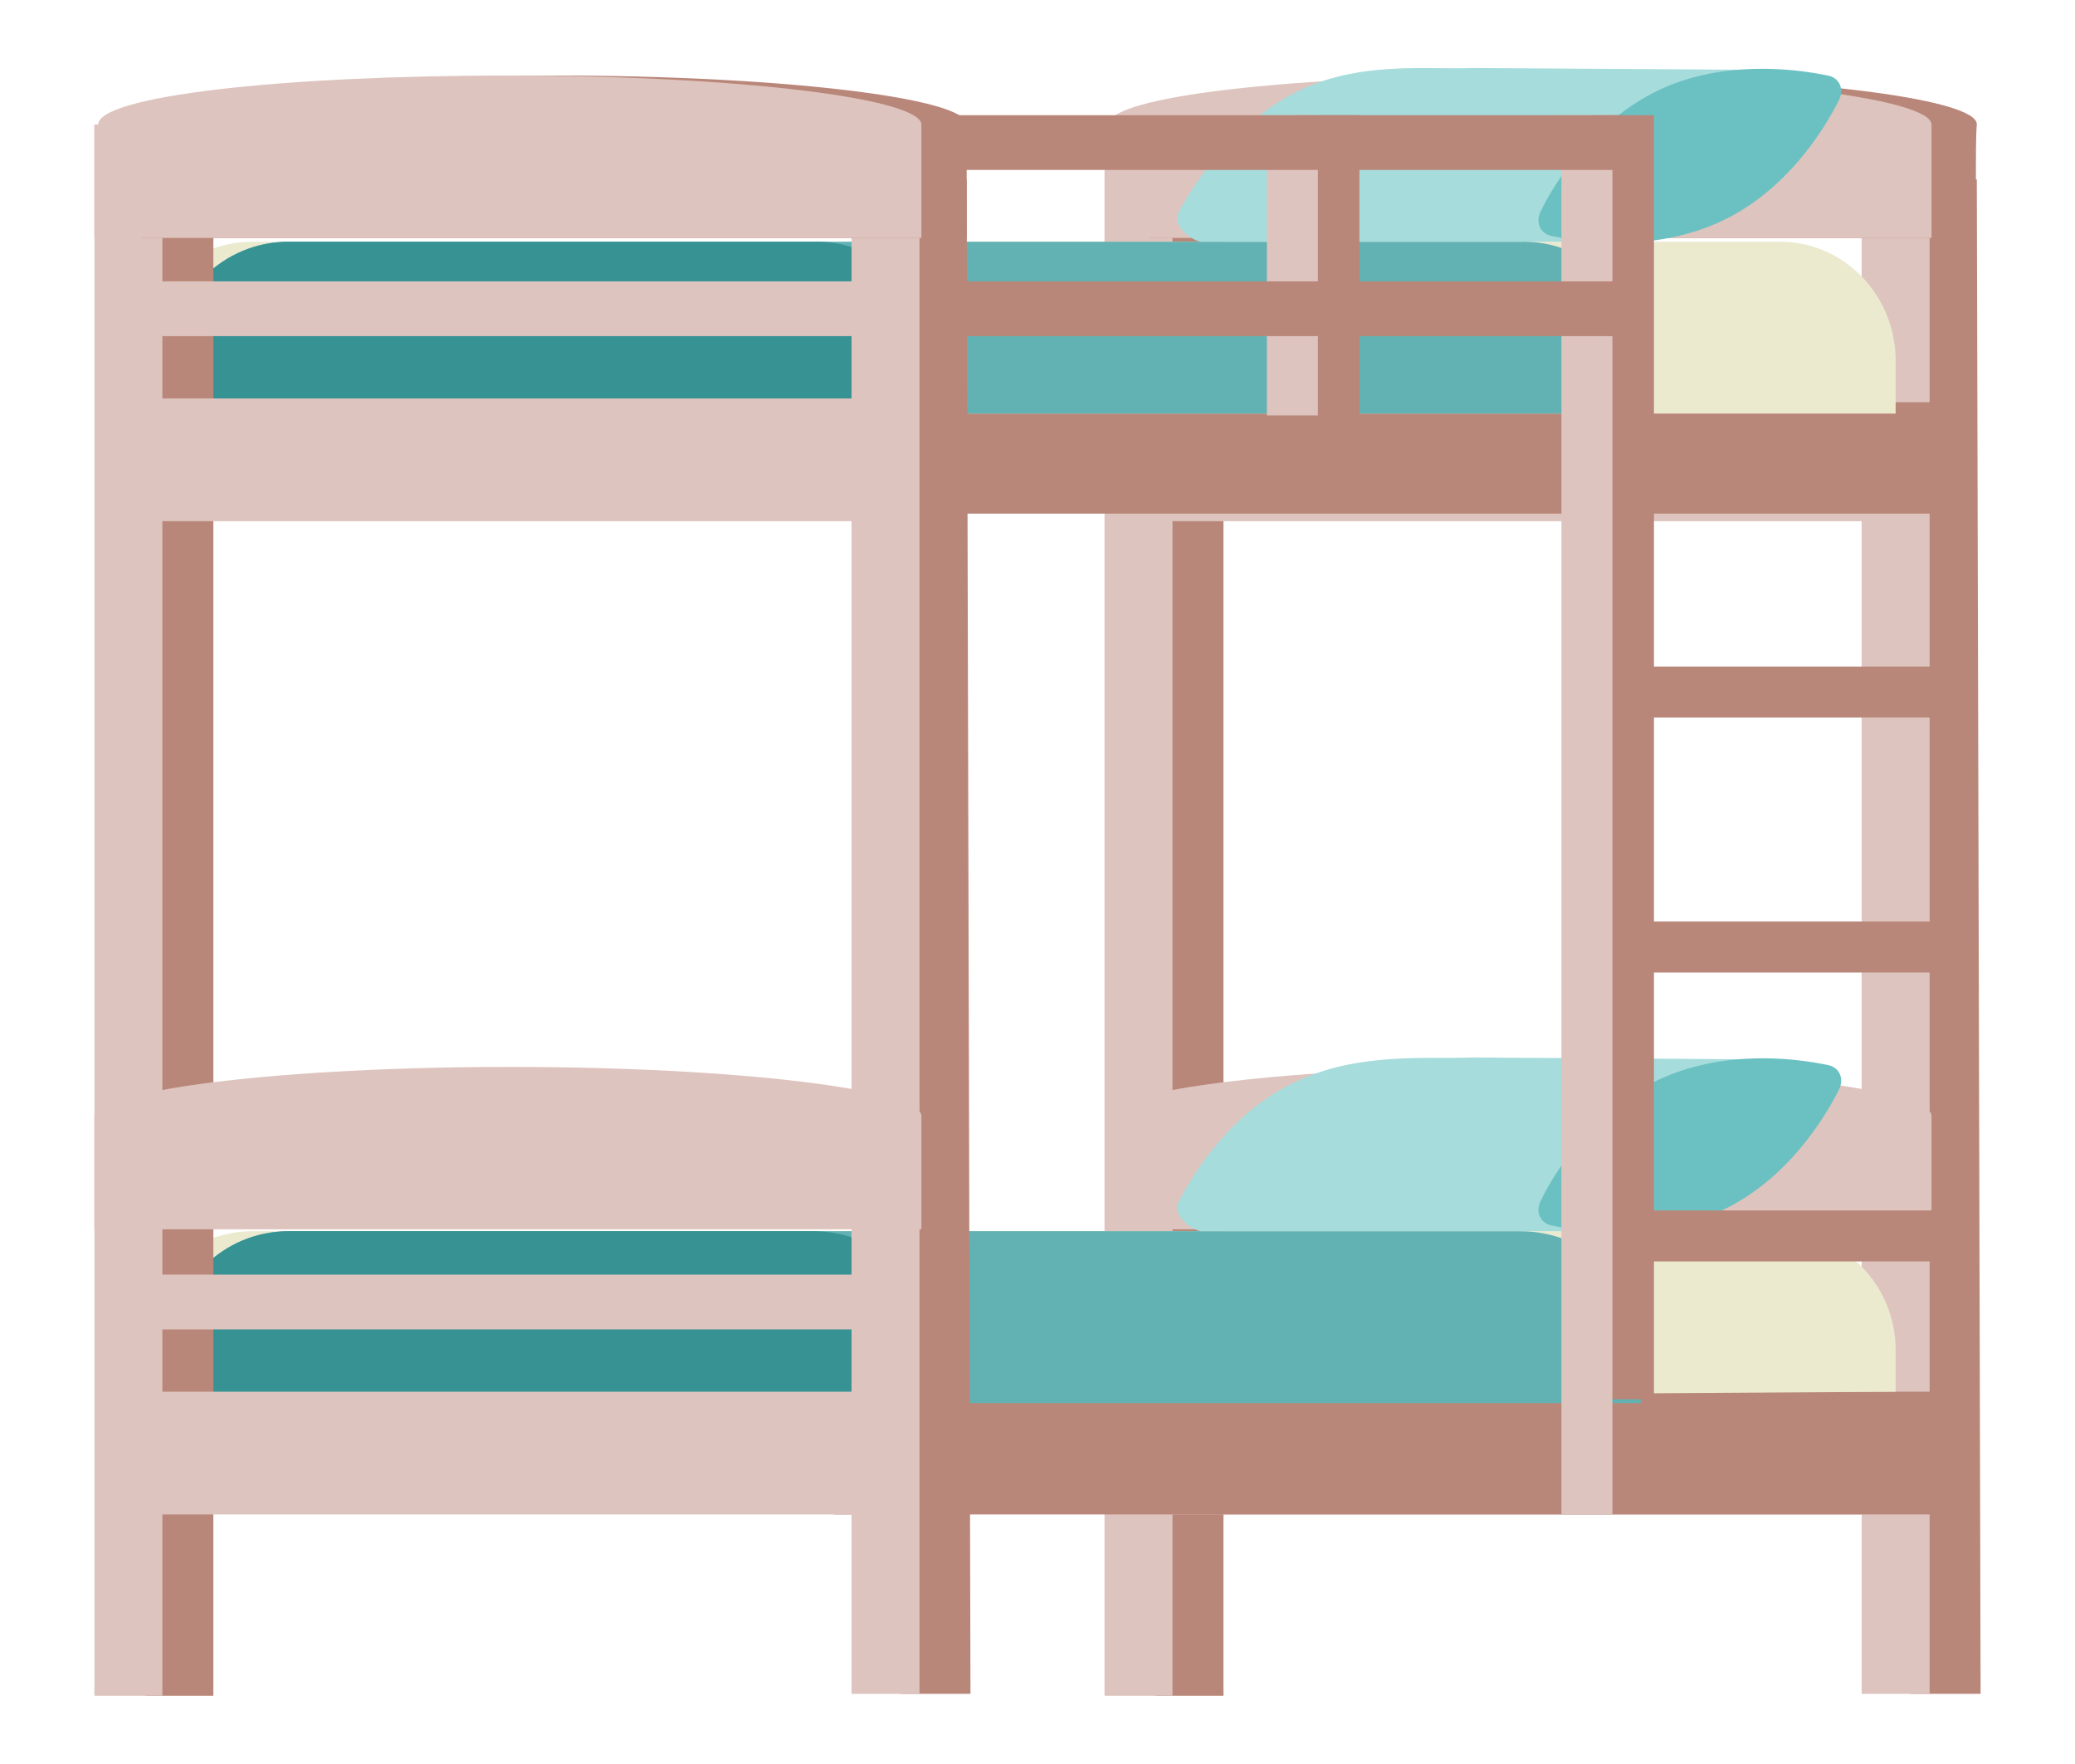 <svg xmlns="http://www.w3.org/2000/svg" xmlns:xlink="http://www.w3.org/1999/xlink" version="1.1" id="Layer_1" x="0px" y="0px" viewBox="0 0 109.9 93.4" style="enable-background:new 0 0 109.9 93.4;" xml:space="preserve">
<style type="text/css">
	.bed05st0{fill:#B98779;}
	.bed05st1{fill:#DEC4BE;}
	.bed05st2{fill:#EBEACF;}
	.bed05st3{fill:#63B2B3;}
	.bed05st4{fill:#379294;}
	.bed05st5{fill:#A6DCDC;}
	.bed05st6{fill:#6BC1C2;}
</style>
<g>
	<rect x="61.2" y="6.6" class="bed05st0" width="3.6" height="83.2"/>
	<polygon class="bed05st0" points="104.9,89.7 101.2,89.7 101.2,9.5 104.7,9.5  "/>
	<rect x="58.5" y="6.6" class="bed05st1" width="3.6" height="83.2"/>
	<rect x="98.6" y="9.5" class="bed05st1" width="3.6" height="80.2"/>
	<path class="bed05st0" d="M104.7,6.6C104.8,5.2,94.9,4,82.9,4S61,5.1,61,6.6l0,0h-0.1v6h43.7C104.7,12.5,104.6,7.5,104.7,6.6z"/>
	<path class="bed05st1" d="M102.3,6.6c0-1.4-9.8-2.6-21.8-2.6S58.7,5.1,58.7,6.6l0,0h-0.1v6h43.7C102.3,12.5,102.3,6.7,102.3,6.6z"/>
	<rect x="59.6" y="14.9" class="bed05st1" width="41.4" height="2.9"/>
	<rect x="59.6" y="21.1" class="bed05st1" width="41.4" height="6.5"/>
	<path class="bed05st1" d="M102.3,59.1c0-1.4-9.8-2.6-21.8-2.6s-21.8,1.2-21.8,2.6l0,0h-0.1v6h43.7C102.3,65.1,102.3,59.3,102.3,59.1z"/>
	<rect x="59.6" y="67.5" class="bed05st1" width="41.4" height="2.9"/>
	<rect x="59.6" y="73.7" class="bed05st1" width="41.4" height="6.5"/>
	<rect x="44.2" y="73.7" class="bed05st0" width="58.9" height="6.5"/>
	<path class="bed05st2" d="M100.4,71.5v2.2L7.1,74.3v-2.8c0-3.5,2.8-6.3,6.3-6.3h80.7C97.6,65.2,100.4,68,100.4,71.5z"/>
	<path class="bed05st3" d="M86.9,71.5v2.8H9v-2.8c0-3.5,2.8-6.3,6.3-6.3h65.2C84.1,65.2,86.9,68,86.9,71.5z"/>
	<path class="bed05st4" d="M49.4,71.5v2.8H9v-2.8c0-3.5,2.8-6.3,6.3-6.3h27.8C46.6,65.2,49.4,68,49.4,71.5z"/>
	<path class="bed05st5" d="M93.1,56.1c0,0-15.1-0.1-15.1-0.1c-2.4,0.1-6.1-0.3-9.4,1.3c-3.4,1.6-5.4,4.8-6.2,6.4   c-0.3,0.6,0.6,1.4,1.2,1.5c0.1,0,20.4,0,20.4,0L93.1,56.1z"/>
	<path class="bed05st6" d="M91.2,64.1c-3.4,1.6-7.1,1.2-9,0.8c-0.6-0.1-0.9-0.7-0.6-1.3c0.8-1.7,2.9-4.8,6.2-6.4c3.4-1.6,7.1-1.2,9-0.8   c0.6,0.1,0.9,0.7,0.6,1.3C96.6,59.3,94.6,62.5,91.2,64.1z"/>
	<rect x="44.2" y="21.3" class="bed05st0" width="58.2" height="5.9"/>
	<path class="bed05st2" d="M100.4,19.1v2.8H7.1v-2.8c0-3.5,2.8-6.3,6.3-6.3h80.7C97.6,12.7,100.4,15.6,100.4,19.1z"/>
	<path class="bed05st3" d="M86.9,19.1v2.8H9v-2.8c0-3.5,2.8-6.3,6.3-6.3h65.2C84.1,12.7,86.9,15.6,86.9,19.1z"/>
	<path class="bed05st4" d="M49.4,19.1v2.8H9v-2.8c0-3.5,2.8-6.3,6.3-6.3h27.8C46.6,12.7,49.4,15.6,49.4,19.1z"/>
	<path class="bed05st5" d="M93.1,3.7c0,0-15.1-0.1-15.1-0.1c-2.4,0.1-6.1-0.4-9.4,1.3s-5.4,4.8-6.2,6.4c-0.3,0.6,0.6,1.4,1.2,1.5   c0.1,0,20.4,0,20.4,0L93.1,3.7z"/>
	<path class="bed05st6" d="M91.2,11.7c-3.4,1.6-7.1,1.2-9,0.8c-0.6-0.1-0.9-0.7-0.6-1.3c0.8-1.7,2.9-4.8,6.2-6.4s7.1-1.2,9-0.8   c0.6,0.1,0.9,0.7,0.6,1.3C96.6,6.9,94.6,10.1,91.2,11.7z"/>
	<rect x="7.7" y="6.6" class="bed05st0" width="3.6" height="83.2"/>
	<polygon class="bed05st0" points="51.4,89.7 47.7,89.7 47.7,9.5 51.2,9.5  "/>
	<rect x="5" y="6.6" class="bed05st1" width="3.6" height="83.2"/>
	<rect x="45.1" y="9.5" class="bed05st1" width="3.6" height="80.2"/>
	<path class="bed05st0" d="M51.2,6.6C51.3,5.2,41.4,4,29.4,4S7.6,5.1,7.6,6.6l0,0H7.5v6h43.7C51.2,12.5,51.2,7.5,51.2,6.6z"/>
	<path class="bed05st1" d="M48.8,6.6C48.8,5.2,39,4,26.9,4S5.2,5.1,5.2,6.6l0,0H5v6h43.8C48.8,12.5,48.8,6.7,48.8,6.6z"/>
	<rect x="6.2" y="14.9" class="bed05st1" width="41.4" height="2.9"/>
	<rect x="6.2" y="21.1" class="bed05st1" width="41.4" height="6.5"/>
	<path class="bed05st1" d="M48.8,59.1c0-1.4-9.8-2.6-21.8-2.6S5.2,57.7,5.2,59.1l0,0H5v6h43.8C48.8,65.1,48.8,59.3,48.8,59.1z"/>
	<rect x="6.2" y="67.5" class="bed05st1" width="41.4" height="2.9"/>
	<rect x="6.2" y="73.7" class="bed05st1" width="41.4" height="6.5"/>
	<rect x="84.3" y="6.1" class="bed05st0" width="3.3" height="68"/>
	<rect x="82.7" y="6.1" class="bed05st1" width="2.7" height="74.1"/>
	<rect x="68.7" y="6.1" class="bed05st0" width="3.3" height="16"/>
	<rect x="67.1" y="6.1" class="bed05st1" width="2.7" height="15.9"/>
	<rect x="49.6" y="14.9" class="bed05st0" width="36.3" height="2.9"/>
	<rect x="49.6" y="6.1" class="bed05st0" width="36.3" height="2.9"/>
	<rect x="86.6" y="35.3" class="bed05st0" width="16.7" height="2.7"/>
	<rect x="86.6" y="48.8" class="bed05st0" width="16.7" height="2.7"/>
	<rect x="86.6" y="64.1" class="bed05st0" width="16.7" height="2.7"/>
</g>
</svg>